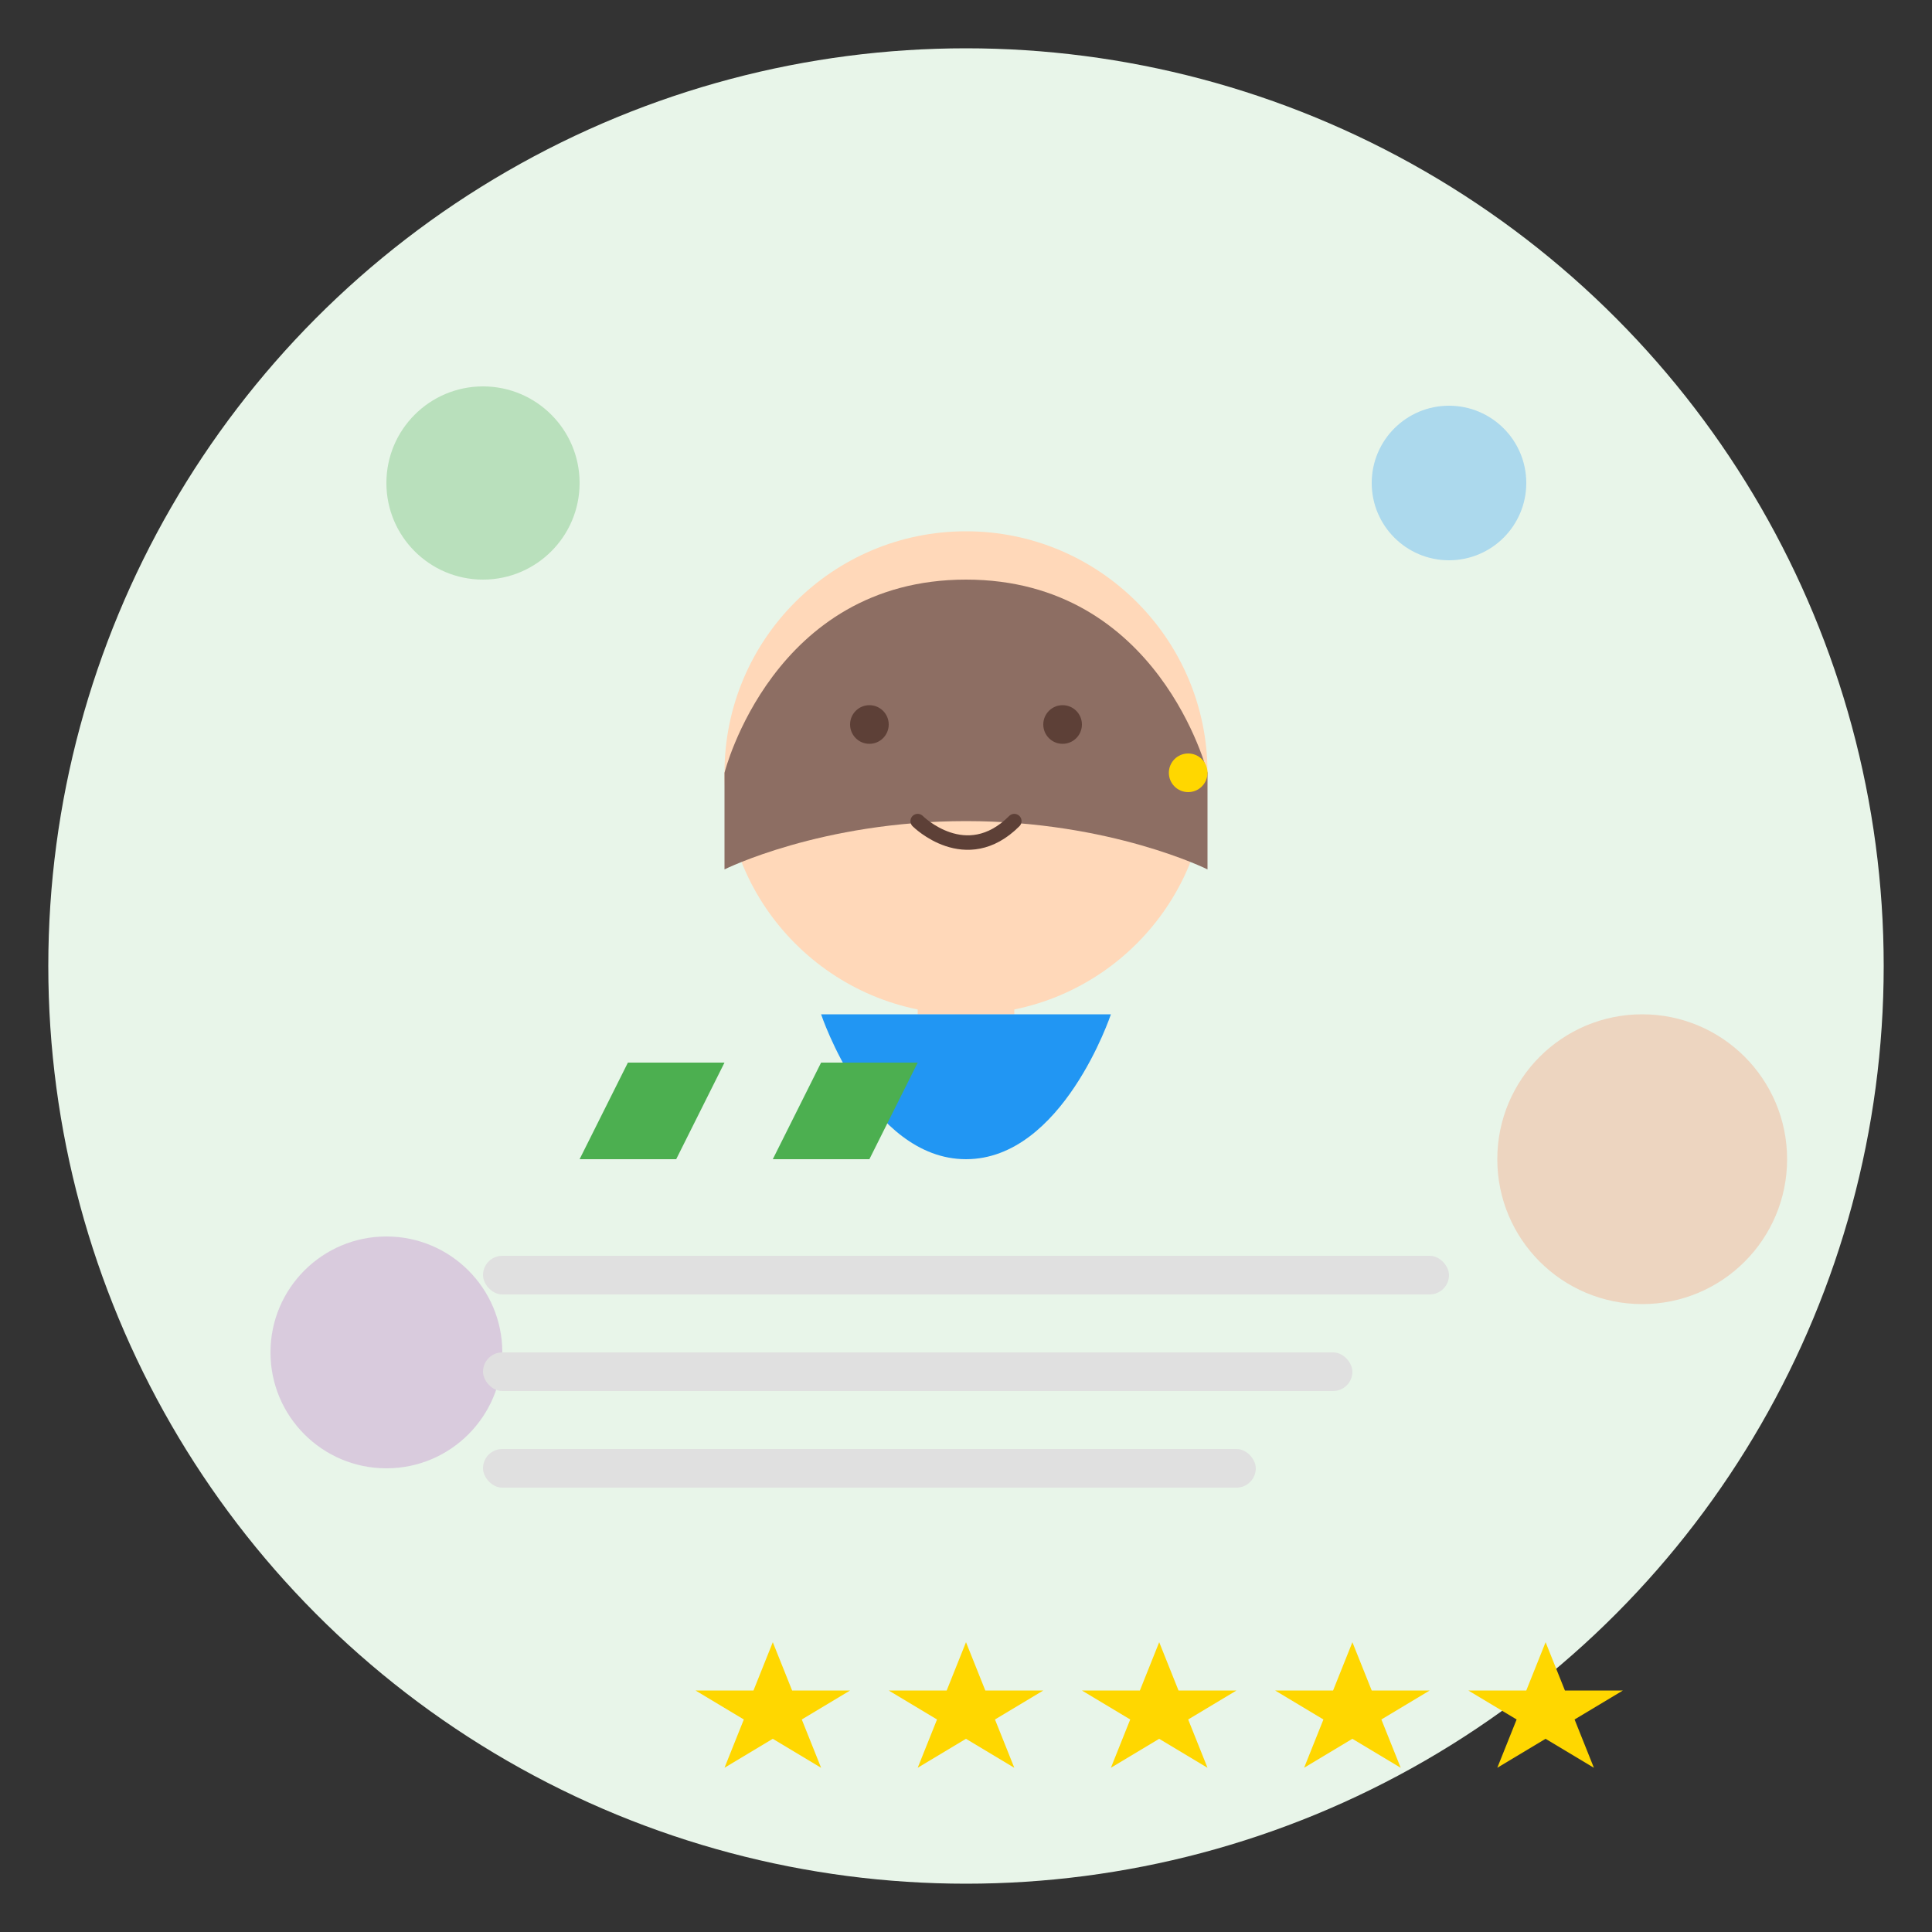 <svg width="200" height="200" viewBox="0 0 200 200" fill="none" xmlns="http://www.w3.org/2000/svg">
  <rect x="0" y="0" width="200" height="200" fill="#333333" stroke="none"/>
  <!-- Background Shape -->
  <circle cx="100" cy="100" r="95" fill="#E8F5E9"/>
  
  <!-- Decorative Elements -->
  <circle cx="50" cy="50" r="10" fill="#4CAF50" opacity="0.3"/>
  <circle cx="150" cy="50" r="8" fill="#2196F3" opacity="0.3"/>
  <circle cx="170" cy="120" r="15" fill="#FF5722" opacity="0.2"/>
  <circle cx="40" cy="140" r="12" fill="#9C27B0" opacity="0.2"/>
  
  <!-- Professional Woman -->
  <g transform="translate(70, 50)">
    <!-- Head -->
    <circle cx="30" cy="30" r="25" fill="#FFD8B9"/>
    
    <!-- Hair -->
    <path d="M5 30C5 30 10 10 30 10C50 10 55 30 55 30V40C55 40 45 35 30 35C15 35 5 40 5 40V30Z" fill="#8D6E63"/>
    
    <!-- Face -->
    <circle cx="20" cy="25" r="2" fill="#5D4037"/> <!-- Left Eye -->
    <circle cx="40" cy="25" r="2" fill="#5D4037"/> <!-- Right Eye -->
    <path d="M25 35C25 35 30 40 35 35" stroke="#5D4037" stroke-width="1.5" stroke-linecap="round"/> <!-- Smile -->
    
    <!-- Accessories -->
    <circle cx="53" cy="30" r="2" fill="gold"/> <!-- Earring -->
    <path d="M15 18L20 15" stroke="#8D6E63" stroke-width="2"/> <!-- Eyebrow -->
    <path d="M40 15L45 18" stroke="#8D6E63" stroke-width="2"/> <!-- Eyebrow -->
    
    <!-- Neck -->
    <rect x="25" y="50" width="10" height="5" fill="#FFD8B9"/>
    
    <!-- Business Clothing/Torso Hint -->
    <path d="M15 55H45C45 55 40 70 30 70C20 70 15 55 15 55Z" fill="#2196F3"/>
  </g>
  
  <!-- Quote Marks -->
  <g transform="translate(60, 120)">
    <path d="M0 0L10 0L15 -10L5 -10L0 0Z" fill="#4CAF50"/>
    <path d="M20 0L30 0L35 -10L25 -10L20 0Z" fill="#4CAF50"/>
  </g>
  
  <!-- Text Lines (Representing testimonial text) -->
  <g transform="translate(50, 130)">
    <rect x="0" y="0" width="100" height="4" rx="2" fill="#E0E0E0"/>
    <rect x="0" y="10" width="90" height="4" rx="2" fill="#E0E0E0"/>
    <rect x="0" y="20" width="80" height="4" rx="2" fill="#E0E0E0"/>
  </g>
  
  <!-- Stars Rating -->
  <g transform="translate(70, 170)">
    <path d="M10 0L12 5L18 5L13 8L15 13L10 10L5 13L7 8L2 5L8 5L10 0Z" fill="#FFD700"/>
    <path d="M30 0L32 5L38 5L33 8L35 13L30 10L25 13L27 8L22 5L28 5L30 0Z" fill="#FFD700"/>
    <path d="M50 0L52 5L58 5L53 8L55 13L50 10L45 13L47 8L42 5L48 5L50 0Z" fill="#FFD700"/>
    <path d="M70 0L72 5L78 5L73 8L75 13L70 10L65 13L67 8L62 5L68 5L70 0Z" fill="#FFD700"/>
    <path d="M90 0L92 5L98 5L93 8L95 13L90 10L85 13L87 8L82 5L88 5L90 0Z" fill="#FFD700"/>
  </g>
</svg>

